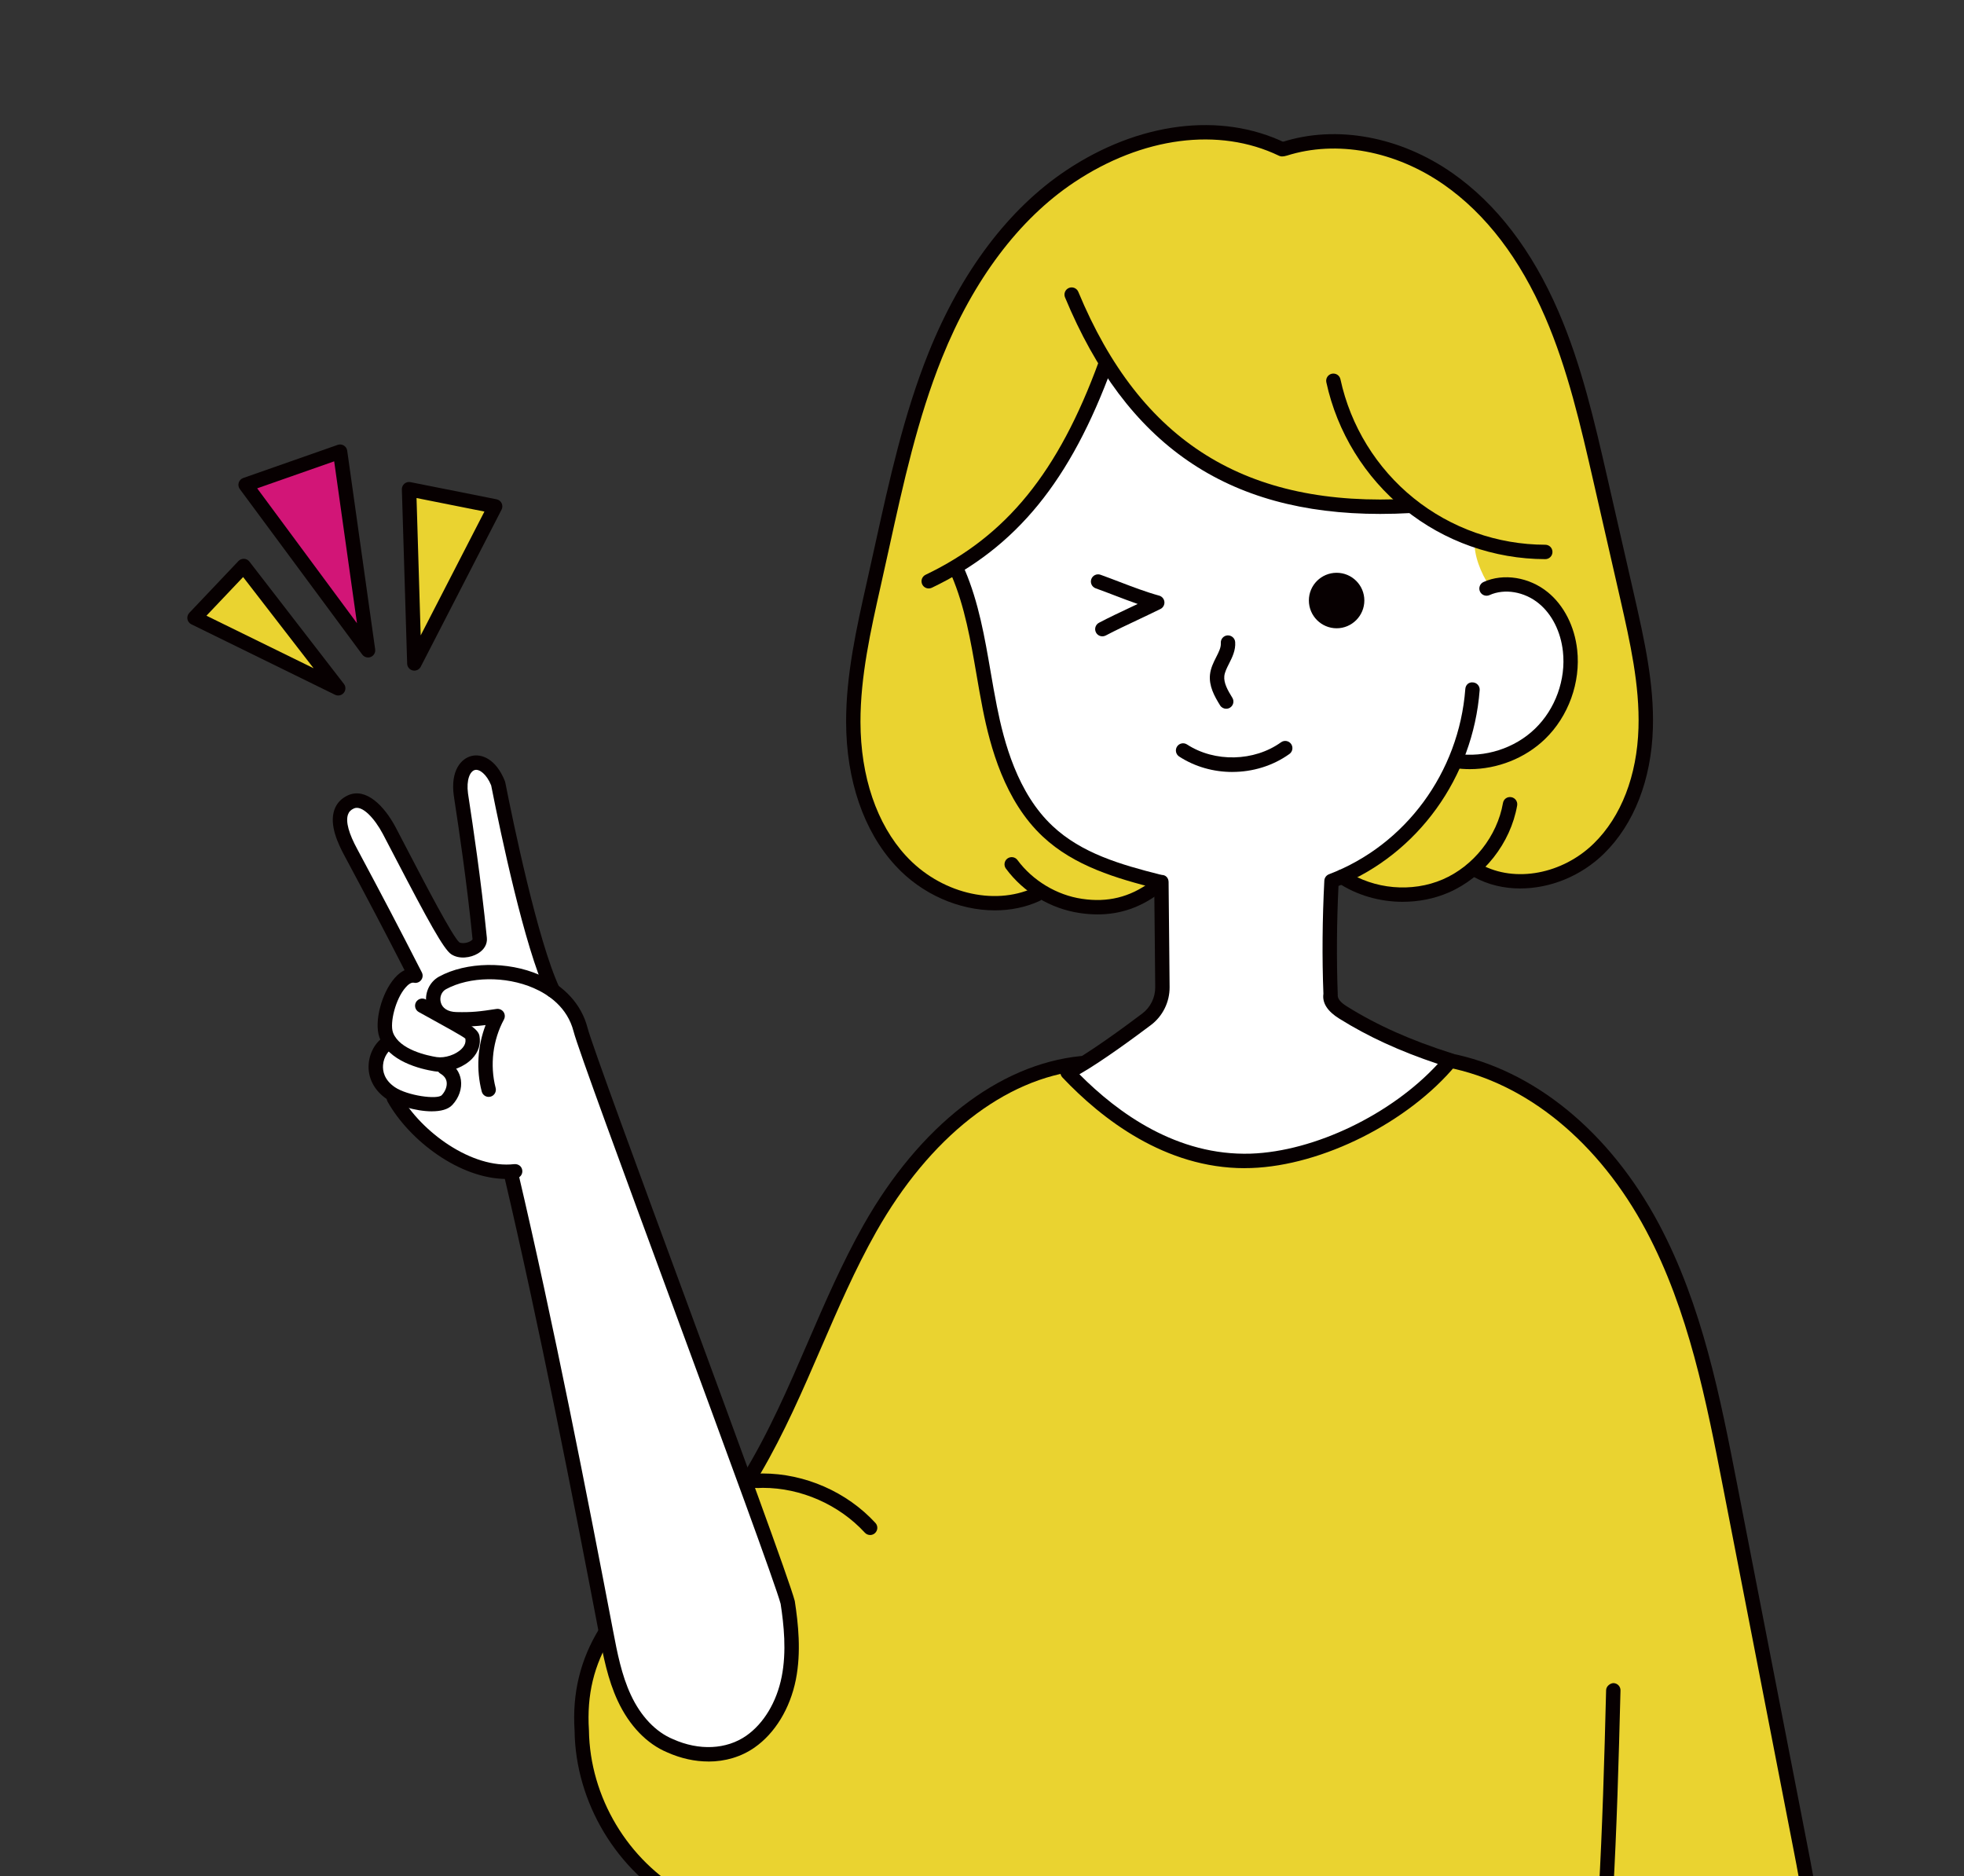 <?xml version="1.0" encoding="UTF-8"?>
<svg id="_レイヤー_1" data-name="レイヤー 1" xmlns="http://www.w3.org/2000/svg" xmlns:xlink="http://www.w3.org/1999/xlink" viewBox="0 0 89.856 85.839">
  <rect x="0" y="0" width="89.856" height="85.839" fill="#333333" stroke="none"/>
  <defs>
    <style>
      .cls-1 {
        clip-path: url(#clippath);
      }

      .cls-2 {
        fill: none;
      }

      .cls-2, .cls-3, .cls-4, .cls-5, .cls-6, .cls-7 {
        stroke-width: 0px;
      }

      .cls-3 {
        fill: #d21577;
      }

      .cls-4 {
        fill: #070001;
      }

      .cls-8 {
        clip-path: url(#clippath-1);
      }

      .cls-5 {
        fill: #ead330;
      }

      .cls-6 {
        fill: #fff;
      }

      .cls-7 {
        fill: #d5d6d5;
      }
    </style>
    <clipPath id="clippath">
      <rect class="cls-2" width="89.856" height="85.839"/>
    </clipPath>
    <clipPath id="clippath-1">
      <rect class="cls-2" y="-142.367" width="77.431" height="91.171"/>
    </clipPath>
  </defs>
  <g class="cls-1">
    <g>
      <path class="cls-5" d="M58.755,6.8c3.858-1.088,8.772.867,11.578,6.44,1.087,2.153,4.745,11.955,4.859,20.081.12,8.568-7.691,6.469-7.691,6.469,0,0-3.034,2.612-6.016.247,2.393-.812,4.348-2.807,5.058-5.226,4.481,1.575,8.526-8.342,1.533-7.917-.77.047-.614-1.735-.958-2.429,0,0,.006.031.187.126-.952-.441-1.865-.969-2.516-1.237-5.361.415-11.085-1.877-14.208-6.23-1.168,3.663-3.629,6.898-6.737,9.029,1.752,3.36,1.111,7.678,3.232,10.817,1.322,1.961,3.421,2.772,6.14,3.48-1.876,1.473-3.62,1.467-5.555.46-3.263,1.801-9.8-1.673-8.587-9.193,1.247-7.726,3.46-20.752,11.148-24.43,2.694-1.29,5.955-1.571,8.53-.487Z"/>
      <path class="cls-5" d="M82.772,90.535c.193-3.228-2.308-16.239-3.32-21.478-1.413-7.326-4.052-18.753-13.219-20.478-5.446,5.772-12.611,6.205-17.774.15-2.676.545-5.002,2.275-6.719,4.399-3.548,4.381-4.595,10.02-7.452,14.593.796,2.912,2.102,5.356,1.898,7.976-.363,4.674-4.74,6.043-7.168,2.716-.749-1.026-1.102-2.278-1.232-3.62-3.859,6.961,2.824,16.318,12.439,12.282.407,3.02.815,6.036,1.227,9.056,4.885.686,9.838.693,14.77.698,7.897.007,25.95,3.7,26.549-6.294Z"/>
      <path class="cls-6" d="M50.455,16.512c-.955,3.77-3.381,7.148-6.756,9.29,1.499,3.107,1.09,6.891,2.67,9.962,1.313,2.554,4.019,4.344,6.877,4.59.07,1.906-.01,3.814-.315,5.75-1.249,1.149-2.599,2.189-3.996,3.178,2.526,1.991,9.249,8.026,17.24-.516-1.905-.771-3.728-1.752-5.397-2.861,0-1.892,0-3.784.096-5.646,2.506-1.094,4.607-3.098,5.83-5.425,7.217.456,6.107-9.169,1.465-7.975-.441-.681-.733-1.452-.709-2.128-1.068-.498-2.093-1.077-2.893-1.601-8.297.405-11.282-3.048-14.111-6.618Z"/>
      <path class="cls-6" d="M23.303,53.733s4.9,23.073,4.866,23.144c2.691,6.126,9.469,3.577,7.86-3.683,0,0-9.74-26.791-9.78-26.848-.347-.522-.767-.999-1.279-1.505-.795-2.969-1.369-5.936-2.161-8.901-.345-1.278-1.91-1.399-1.697.378.262,2.233.521,4.685.785,6.921-.365.09-.657.031-1.068.123-1.133-1.903-2.196-3.883-3.333-5.787-1.017-1.71-2.645-.787-1.571,1.259.997,1.888,1.991,3.775,2.894,5.497-1.82,1.814-.987,3.005-1.2,3.315-1.019,1.484.164,2.214.424,2.647,1.113,1.881,3.19,3.16,5.262,3.439Z"/>
      <g>
        <path class="cls-4" d="M63.144,23.513c-7.021,0-11.623-3.176-14.418-9.908-.07-.168.01-.361.178-.431.167-.07.361.011.43.178,2.857,6.88,7.677,9.889,15.186,9.463.18-.023.337.129.348.31.01.182-.129.337-.311.347-.481.027-.952.041-1.412.041Z"/>
        <path class="cls-4" d="M70.699,25.582h0c-2.338-.003-4.624-.812-6.437-2.278-1.813-1.464-3.085-3.529-3.58-5.814-.038-.178.075-.353.253-.392.183-.035.353.075.392.252.462,2.139,1.652,4.071,3.35,5.441,1.696,1.372,3.835,2.129,6.022,2.132.183,0,.329.147.329.33s-.147.329-.329.329Z"/>
        <path class="cls-4" d="M42.49,26.923c-.122,0-.24-.069-.297-.187-.078-.164-.01-.36.154-.439,3.704-1.773,6.074-4.691,7.926-9.757.062-.17.253-.258.423-.196.171.062.259.251.196.422-1.917,5.243-4.387,8.271-8.26,10.125-.046.022-.095.032-.143.032Z"/>
        <path class="cls-4" d="M53.023,40.669c-.026,0-.054-.003-.08-.01-1.86-.467-3.796-1.036-5.23-2.38-1.752-1.636-2.409-4.114-2.751-5.836-.105-.53-.197-1.065-.289-1.6-.262-1.519-.532-3.09-1.137-4.508-.071-.167.006-.361.174-.432.169-.07.359.007.432.173.636,1.489.912,3.099,1.18,4.655.091.529.182,1.059.287,1.583.323,1.633.94,3.978,2.555,5.484,1.321,1.238,3.091,1.757,4.94,2.222.177.044.283.223.239.399-.037.149-.172.249-.319.249Z"/>
        <path class="cls-4" d="M56.943,53.446c-3.635,0-6.531-2.242-8.339-4.154-.072-.076-.104-.183-.085-.286.02-.103.087-.191.182-.237.947-.455,2.802-1.826,3.556-2.395.376-.282.599-.732.596-1.204l-.016-1.748c-.012-1.247-.023-2.566-.03-3.059-.003-.182.143-.332.324-.334.207-.008.331.142.334.324.007.494.019,1.815.03,3.063l.016,1.748c.005.681-.316,1.33-.858,1.736-.676.509-2.224,1.654-3.268,2.25,1.779,1.79,4.475,3.737,7.838,3.631,2.929-.1,6.446-1.803,8.56-4.106-1.748-.584-3.189-1.247-4.504-2.068-.546-.337-.792-.72-.731-1.139-.064-1.656-.049-3.418.042-5.178.007-.13.09-.244.212-.291,3.5-1.332,5.948-4.659,6.238-8.475.013-.181.147-.325.354-.303.181.014.316.172.303.353-.304,3.997-2.83,7.49-6.459,8.961-.081,1.67-.093,3.34-.034,4.968-.022.188.134.365.423.544,1.387.865,2.921,1.549,4.832,2.155.104.033.186.116.216.221.031.105.008.219-.062.303-2.173,2.62-6.111,4.602-9.367,4.713-.101.003-.201.005-.301.005Z"/>
        <path class="cls-4" d="M67.243,35.19c-.231,0-.462-.017-.69-.051-.18-.027-.304-.194-.276-.374.025-.179.185-.306.374-.277,1.281.189,2.651-.25,3.578-1.148.931-.896,1.42-2.25,1.277-3.536-.099-.903-.501-1.704-1.103-2.195-.659-.541-1.566-.694-2.256-.382-.164.074-.361.002-.436-.164-.075-.166-.002-.361.164-.436.914-.413,2.095-.223,2.944.472.733.6,1.223,1.559,1.34,2.633.165,1.484-.399,3.048-1.474,4.082-.906.877-2.179,1.376-3.443,1.376Z"/>
        <path class="cls-4" d="M69.558,40.649c-.748,0-1.478-.169-2.119-.521-.159-.087-.218-.287-.131-.447.089-.16.289-.218.447-.13,1.555.851,3.729.446,5.168-.965,1.25-1.224,1.975-3.099,2.04-5.28.06-1.964-.39-3.946-.824-5.862l-1.242-5.437c-.58-2.532-1.174-5.122-2.203-7.499-1.155-2.675-2.71-4.71-4.62-6.049-2.233-1.562-4.928-2.06-7.201-1.338-.173.057-.358-.041-.413-.213-.056-.173.04-.358.214-.414,2.469-.787,5.377-.253,7.777,1.425,2.013,1.41,3.644,3.538,4.848,6.327,1.054,2.432,1.654,5.052,2.234,7.586l1.241,5.431c.451,1.991.91,4.014.848,6.062-.07,2.352-.865,4.386-2.237,5.73-1.057,1.037-2.471,1.593-3.826,1.593Z"/>
        <path class="cls-4" d="M64.182,41.26c-1.048,0-2.099-.296-2.965-.871-.152-.101-.193-.305-.093-.457.101-.151.306-.192.456-.092,1.28.849,3.019,1.003,4.428.394,1.41-.609,2.491-1.98,2.755-3.494.03-.179.193-.302.381-.268.179.031.299.202.268.38-.3,1.727-1.533,3.292-3.142,3.986-.654.282-1.37.421-2.088.421Z"/>
        <path class="cls-4" d="M45.518,41.651c-1.635,0-3.348-.732-4.557-2.054-1.445-1.571-2.244-3.901-2.25-6.562-.004-2.168.478-4.308.942-6.377l.39-1.757c.643-2.922,1.307-5.944,2.444-8.773,1.489-3.698,3.663-6.579,6.288-8.33,3.319-2.216,7.066-2.689,10.024-1.266.164.079.233.276.154.439-.078.165-.274.233-.439.154-2.746-1.322-6.251-.864-9.374,1.22-2.514,1.677-4.604,4.453-6.042,8.028-1.118,2.777-1.776,5.772-2.412,8.668l-.391,1.761c-.457,2.034-.931,4.138-.927,6.232.006,2.495.743,4.667,2.077,6.118,1.55,1.693,4.004,2.312,5.842,1.47.163-.077.36-.003.436.162.076.166.004.361-.162.437-.634.291-1.332.43-2.044.43Z"/>
        <path class="cls-4" d="M50.219,41.836c-.264,0-.533-.021-.811-.062-1.339-.195-2.573-.937-3.386-2.034-.108-.146-.077-.352.068-.46.147-.107.353-.079.461.069.698.943,1.802,1.606,2.953,1.774,1.169.176,2.192-.075,3.123-.766.145-.109.353-.079.461.068.108.146.077.352-.068.46-.857.637-1.78.951-2.802.951Z"/>
      </g>
      <g>
        <path class="cls-4" d="M56.1,32.427c-.11,0-.218-.055-.28-.156-.263-.425-.515-.884-.461-1.408.032-.301.165-.564.283-.797.121-.239.226-.446.212-.644-.013-.181.124-.339.305-.352.181-.009.339.124.352.306.027.379-.137.702-.281.987-.101.2-.196.388-.216.568-.032.317.155.65.367.993.096.155.048.357-.107.453-.054.034-.113.049-.173.049Z"/>
        <path class="cls-4" d="M56.381,35.319c-.854,0-1.709-.235-2.433-.707-.152-.1-.195-.304-.096-.456.099-.152.302-.195.455-.096,1.268.826,3.075.783,4.302-.099.148-.107.354-.073.46.075.105.147.072.354-.075.459-.761.547-1.687.823-2.613.823Z"/>
        <path class="cls-4" d="M50.434,29.113c-.118,0-.232-.064-.291-.176-.085-.161-.023-.36.138-.445.462-.243.979-.487,1.496-.73.092-.043.184-.086.274-.129-.358-.125-.715-.261-1.065-.395-.287-.11-.574-.22-.859-.322-.171-.062-.26-.25-.198-.421.062-.171.25-.259.421-.199.289.104.58.215.872.327.597.228,1.214.464,1.81.628.132.036.228.15.241.286.013.136-.06.266-.182.326-.332.164-.682.329-1.032.495-.508.239-1.018.479-1.471.718-.049.025-.102.038-.153.038Z"/>
        <g>
          <path class="cls-4" d="M59.92,27.473c0-.681.551-1.23,1.233-1.23s1.231.55,1.231,1.23-.551,1.235-1.231,1.235-1.233-.552-1.233-1.235Z"/>
          <path class="cls-4" d="M61.153,28.745c-.7,0-1.27-.571-1.27-1.272s.569-1.267,1.27-1.267,1.268.568,1.268,1.267-.568,1.272-1.268,1.272ZM61.153,26.279c-.66,0-1.197.536-1.197,1.194s.537,1.199,1.197,1.199,1.195-.538,1.195-1.199-.536-1.194-1.195-1.194Z"/>
        </g>
      </g>
      <g>
        <path class="cls-4" d="M32.41,80.592c-.615,0-1.256-.138-1.878-.416-.935-.387-1.744-1.226-2.27-2.359-.457-.982-.66-2.043-.856-3.068-1.178-6.166-2.735-14.123-4.349-20.985-.042-.177.068-.354.245-.396.184-.041.354.069.396.245,1.616,6.874,3.176,14.84,4.354,21.013.188.985.384,2.005.808,2.914.455.983,1.142,1.705,1.933,2.031,1.193.535,2.445.473,3.351-.159.798-.558,1.388-1.539,1.618-2.691.233-1.167.098-2.396-.046-3.338-.21-.812-2.598-7.293-4.906-13.562-2.25-6.107-4.374-11.875-4.568-12.632-.286-1.108-1.152-1.691-1.829-1.984-1.28-.556-2.929-.534-4.008.053-.199.109-.299.352-.242.59.067.279.326.445.71.456.729.017,1.049-.022,1.844-.143.123-.017.247.035.319.136.071.102.079.236.021.346-.512.949-.65,2.09-.381,3.131.046.176-.06.355-.235.401-.18.045-.356-.06-.401-.236-.259-.999-.192-2.077.177-3.04-.443.057-.792.078-1.361.063-.817-.023-1.224-.511-1.331-.96-.127-.527.106-1.07.566-1.322,1.245-.678,3.131-.71,4.586-.079,1.146.497,1.929,1.358,2.204,2.424.186.725,2.403,6.746,4.549,12.569,2.314,6.284,4.708,12.782,4.933,13.657.158,1.026.3,2.331.048,3.599-.264,1.317-.952,2.448-1.888,3.102-.609.426-1.341.642-2.11.642Z"/>
        <path class="cls-4" d="M20.133,49.032c-.087,0-.173-.006-.256-.019-.628-.1-2.13-.451-2.523-1.568-.241-.705.104-2.017.708-2.704.154-.174.306-.286.447-.353-.984-1.919-1.585-3.062-2.724-5.192-.326-.597-.722-1.448-.491-2.134.102-.303.318-.537.628-.676.83-.373,1.667.503,2.172,1.451l.578,1.107c.763,1.465,2.039,3.917,2.343,4.169.068.045.257.054.433-.016.12-.049.168-.108.172-.125-.264-2.661-.658-5.251-.807-6.227l-.053-.357c-.151-1.133.335-1.676.798-1.797.452-.121,1.128.109,1.541,1.145.006.016.019.062.036.15.325,1.645,1.466,7.176,2.46,9.294.077.165.007.361-.158.438-.164.076-.36.006-.438-.158-.999-2.126-2.089-7.314-2.511-9.446l-.017-.084c-.21-.516-.543-.757-.747-.701-.219.058-.396.445-.312,1.074l.052.345c.149.98.545,3.583.811,6.26.028.281-.12.542-.407.714-.335.202-.862.277-1.225.035-.342-.227-1.033-1.485-2.555-4.408l-.576-1.103c-.374-.702-.942-1.327-1.319-1.159-.144.065-.23.155-.274.285-.109.327.037.863.436,1.593,1.229,2.299,1.833,3.451,2.945,5.624.058.113.046.249-.031.349-.076.102-.209.15-.328.123-.148-.032-.302.124-.384.217-.467.53-.727,1.623-.58,2.052.283.802,1.605,1.071,2.004,1.134.377.055.882-.11,1.146-.385.142-.147.194-.298.162-.463-.106-.1-1.075-.633-1.717-.986l-.413-.228c-.158-.088-.216-.289-.128-.448.09-.16.291-.215.448-.128l.41.227c1.578.869,1.983,1.128,2.046,1.435.073.375-.045.747-.333,1.047-.353.367-.938.598-1.469.598Z"/>
        <path class="cls-4" d="M19.76,50.846c-.754,0-1.684-.3-2.063-.56-.581-.394-.884-.985-.828-1.622.049-.574.382-1.095.826-1.296.166-.075.361,0,.436.165.075.166,0,.361-.164.436-.19.085-.41.378-.442.752-.023.281.051.687.543,1.021.569.387,1.947.578,2.145.362.165-.177.249-.406.222-.6-.022-.156-.118-.284-.282-.381-.157-.092-.209-.294-.116-.451.092-.157.295-.208.45-.116.336.198.549.501.6.854.057.393-.089.819-.39,1.14-.194.213-.541.295-.935.295Z"/>
        <path class="cls-4" d="M23.176,53.939c-2.149,0-4.448-1.763-5.443-3.535-.089-.159-.032-.359.126-.448.159-.089.359-.032.448.126.963,1.716,3.299,3.404,5.224,3.179.193-.014.345.11.365.289.021.181-.108.345-.289.365-.143.017-.287.024-.431.024Z"/>
      </g>
      <g>
        <path class="cls-4" d="M39.81,70.229c-.089,0-.178-.036-.242-.106-1.181-1.284-2.923-2.051-4.664-2.051h-.009c-.542.032-.814-.037-.926-.232-.06-.104-.058-.233.006-.336,1.185-1.927,2.103-4.05,2.99-6.104.772-1.787,1.57-3.634,2.546-5.361,2.555-4.52,6.17-7.334,9.919-7.721.194-.017.343.114.361.294.019.181-.112.342-.293.361-3.534.365-6.966,3.058-9.413,7.39-.959,1.697-1.75,3.527-2.516,5.298-.832,1.925-1.69,3.91-2.775,5.757.026,0,.053-.002.082-.004h.012c1.938,0,3.862.846,5.164,2.264.123.134.114.342-.02.465-.063.059-.143.087-.223.087ZM34.256,67.676h.008-.008Z"/>
        <path class="cls-4" d="M41.185,96.899c-.17,0-.313-.13-.328-.302l-.785-9.188c-2.88,1.305-6.354,1.231-8.984-.219-2.875-1.585-4.759-4.728-4.8-8.008-.111-1.716.26-3.25,1.135-4.675.094-.155.298-.204.452-.108.155.095.204.298.108.452-.812,1.323-1.142,2.691-1.038,4.306.039,3.064,1.789,5.984,4.461,7.457,2.578,1.42,6.033,1.422,8.803-.002.097-.05.213-.048.31.005s.159.15.169.26l.826,9.665c.016.181-.119.34-.301.355-.009,0-.019,0-.027,0Z"/>
        <path class="cls-4" d="M80.234,95.529c-.107,0-.214-.053-.276-.15-.099-.152-.055-.356.098-.455,1.372-.888,2.317-2.63,2.529-4.662.2-1.895-.17-3.797-.528-5.638l-3.211-16.506c-.779-4.009-1.586-8.154-3.531-11.81-2.155-4.047-5.472-6.771-9.1-7.474-.179-.035-.295-.208-.261-.386.034-.179.201-.292.386-.261,3.824.741,7.307,3.588,9.557,7.812,1.991,3.742,2.807,7.937,3.596,11.993l3.211,16.506c.351,1.8.747,3.84.536,5.831-.235,2.261-1.265,4.137-2.826,5.146-.056.036-.117.053-.179.053Z"/>
        <path class="cls-4" d="M72.682,95.327c-.016,0-.031,0-.047-.003-.181-.026-.305-.193-.279-.373.765-5.282.962-11.107,1.126-17.625.005-.183.192-.318.337-.321.183.005.326.155.321.337-.164,6.54-.362,12.385-1.132,17.703-.024.164-.165.282-.326.282Z"/>
      </g>
      <g>
        <g>
          <polygon class="cls-5" points="18.957 30.354 22.655 23.167 18.715 22.382 18.957 30.354"/>
          <path class="cls-4" d="M18.957,30.683c-.024,0-.049-.002-.072-.008-.146-.033-.252-.161-.257-.312l-.242-7.972c-.003-.1.04-.196.116-.261.077-.065.179-.091.277-.071l3.94.785c.102.02.188.086.232.18s.043.202-.004.294l-3.698,7.187c-.058.111-.172.178-.293.178ZM19.057,22.786l.19,6.284,2.916-5.665-3.106-.619Z"/>
        </g>
        <g>
          <polygon class="cls-3" points="16.84 29.753 15.56 20.664 11.237 22.18 16.84 29.753"/>
          <path class="cls-4" d="M16.84,30.082c-.102,0-.201-.047-.265-.133l-5.603-7.573c-.062-.084-.081-.193-.05-.292.03-.1.106-.179.205-.214l4.323-1.516c.095-.033.197-.022.28.029.085.051.142.138.155.235l1.279,9.089c.021.149-.062.293-.201.351-.041.017-.083.024-.125.024ZM11.767,22.343l4.565,6.171-1.043-7.407-3.522,1.235Z"/>
        </g>
        <g>
          <polygon class="cls-5" points="15.474 31.492 11.149 25.896 8.899 28.269 15.474 31.492"/>
          <path class="cls-4" d="M15.474,31.821c-.049,0-.099-.011-.145-.034l-6.574-3.224c-.095-.046-.161-.134-.18-.237-.019-.103.014-.208.085-.285l2.25-2.373c.066-.07.161-.104.256-.102.096.005.186.051.244.127l4.324,5.597c.094.121.091.291-.006.409-.064.079-.158.121-.255.121ZM9.446,28.17l4.901,2.403-3.224-4.172-1.678,1.769Z"/>
        </g>
      </g>
    </g>
  </g>
  <g class="cls-8">
    <g>
      <path class="cls-7" d="M75.698,57.011c1.403-2.672-7.525-7.538-27.375-7.261-11.592.162-24.43,2.25-25.383,5.788-.452,1.682,3.809,7.303,18.499,5.162,10.235-1.491,31.456,1.648,34.259-3.689Z"/>
      <g>
        <path class="cls-5" d="M38.506,46.908c1.075,2.593,2.152,5.189,3.227,7.784.193.466.39.954.343,1.452-.097,1.011-1.182,1.721-2.255,1.897-1.081.178-10.572.96-12.973-.712-.277-.193-.537-.424-.685-.716-.261-.513-.139-1.119.042-1.662.853-2.566,2.871-4.778,3.215-7.445.053-.41.091-.877.437-1.136.185-.138.425-.19.659-.233,2.04-.388,4.13-.541,7.991.771Z"/>
        <path class="cls-4" d="M33.653,58.812c-2.813,0-5.779-.243-7.052-1.13-.402-.281-.664-.56-.823-.876-.351-.686-.158-1.465.018-1.992.365-1.1.937-2.135,1.489-3.136.779-1.413,1.516-2.748,1.707-4.229.062-.496.135-1.073.605-1.425.258-.193.557-.26.84-.312,1.912-.362,4.12-.602,8.208.787.118.04.212.129.26.244l3.227,7.784c.192.463.432,1.04.374,1.658-.124,1.293-1.442,2.089-2.614,2.282-.429.071-3.248.346-6.238.346ZM33.106,46.291c-.941,0-1.736.122-2.511.269-.192.036-.373.074-.481.155-.177.133-.216.441-.257.768-.222,1.721-1.033,3.191-1.817,4.612-.533.967-1.085,1.966-1.426,2.992-.203.611-.225,1.021-.067,1.329.093.184.272.366.548.559,2.215,1.542,11.357.855,12.656.64.884-.145,1.819-.711,1.896-1.512.038-.403-.147-.851-.312-1.246l-3.151-7.604c-2.189-.728-3.773-.962-5.077-.962Z"/>
      </g>
      <g>
        <path class="cls-5" d="M55.338,46.01c-.746,1.83-1.247,4.341-1.487,6.304-.109.895-.143,1.88.387,2.608.899,1.237,2.805,1.037,4.135,1.789,1.613.912,3.247,1.608,4.146,1.699,2.811.287,5.664.169,8.442-.349.62-.116,1.279-.275,1.702-.742.633-.7.472-1.851-.086-2.612-.556-.762-1.409-1.237-2.212-1.733-3.01-1.859-5.652-4.31-7.733-7.172-2.513-.228-5.056-.122-7.294.208Z"/>
        <path class="cls-4" d="M65.53,58.994c-1.02,0-2.038-.052-3.055-.156-.927-.094-2.54-.75-4.314-1.753-.472-.267-1.035-.403-1.632-.547-.983-.238-2.001-.484-2.64-1.363-.62-.854-.584-1.952-.467-2.914.294-2.407.86-4.805,1.517-6.414.058-.142.186-.242.336-.264,2.418-.357,4.976-.43,7.396-.211.124.011.236.075.31.176,2.034,2.797,4.665,5.238,7.61,7.058l.234.144c.761.464,1.548.945,2.1,1.702.631.862.866,2.261.058,3.156-.515.57-1.272.752-1.942.877-1.821.339-3.665.51-5.511.51ZM55.648,46.401c-.591,1.537-1.098,3.742-1.368,5.964-.098.795-.138,1.69.307,2.302.452.622,1.274.821,2.146,1.032.628.152,1.277.309,1.853.635,1.627.919,3.188,1.565,3.979,1.646,2.771.282,5.574.168,8.319-.344.555-.104,1.125-.236,1.46-.607.484-.536.322-1.473-.113-2.068-.452-.619-1.133-1.035-1.854-1.475l-.237-.146c-2.983-1.844-5.656-4.305-7.738-7.126-2.214-.185-4.54-.121-6.752.188Z"/>
      </g>
      <path class="cls-4" d="M62.676-46.767c.002,2.031.058,4.063.166,6.091.059,11.234.235,22.367.41,33.5.052,3.253.103,6.506.154,9.759,1.123,14.341,1.207,35.482,1.836,38.518.142.683,1.718,3.872,1.324,4.448-.866,1.273-13.61,2.085-13.521,0,.579-13.607-1.805-17.733-2.734-34.565-.619-1.373-.734-1.543-.349-3.15-1.051-3.098-1.179-5.158-1.365-7.658-.548-7.368-2.199-23.664-3.276-31.056-.073-.501-.27-1.997-.408-3.064-.085-.652-.649-1.134-1.306-1.114h0c-.664.019-1.202.54-1.242,1.202-.045.754-.104,1.724-.148,2.449-.731,11.903-1.799,21.055-1.776,31.192.488,12.537-1.242,27.26-.706,41.02-.058,1.949.054,3.459.167,4.967.013.183.025.374-.059.535-.093.181-.286.286-.47.37-1.666.756-3.57.729-5.397.653-1.923-.081-3.912-.219-5.61-1.124-.117-.061-.238-.133-.3-.25-.064-.121-.053-.269-.039-.406.141-1.365.28-2.732.421-4.098-.15-.638-.611-1.175-.762-1.806-.303-1.264.684-2.565.405-3.834-.443-9.517-.758-19.375-.876-21.919-.175-3.784-1.081-8.73-.712-12.5-.694-14.938-2.712-25.575-3.244-39.172-.49-3.449-.479-6.968.031-10.414"/>
      <path class="cls-4" d="M35.423,47.796c-.483,0-.973-.016-1.465-.036-2.055-.086-4.043-.241-5.795-1.174-.111-.058-.351-.183-.479-.433-.126-.237-.101-.494-.086-.647l.413-4.023c-.068-.246-.195-.488-.328-.744-.162-.31-.328-.629-.416-.995-.178-.745.016-1.457.202-2.146.163-.602.317-1.17.202-1.696-.302-6.354-.541-12.857-.7-17.16-.083-2.256-.146-3.967-.186-4.832-.061-1.298-.206-2.72-.36-4.227-.293-2.865-.596-5.827-.352-8.335-.346-7.354-1.02-13.731-1.671-19.9-.672-6.358-1.307-12.364-1.574-19.213-.492-3.454-.482-7,.035-10.495.034-.236.258-.398.49-.364.235.035.398.254.363.49-.505,3.414-.516,6.876-.031,10.291.271,6.865.904,12.856,1.574,19.2.653,6.18,1.329,12.571,1.674,20.012-.238,2.484.061,5.403.35,8.226.155,1.519.302,2.953.363,4.274.04.867.104,2.581.187,4.84.158,4.302.398,10.802.689,17.079.151.659-.038,1.358-.221,2.035-.166.611-.322,1.188-.195,1.719.062.262.197.521.341.796.164.313.333.638.421,1.011.011.047.014.095.009.143l-.421,4.099c-.004.04-.014.138-.005.168,0,0,0,0,0,0,.006,0,.037.022.113.062,1.595.851,3.478.994,5.428,1.076,1.857.078,3.651.089,5.2-.615.057-.025.229-.104.267-.175.029-.057.02-.201.012-.306-.111-1.483-.227-3.019-.168-5.01-.274-7.031.047-14.37.356-21.467.303-6.901.587-13.42.351-19.524-.017-6.939.464-13.26,1.021-20.58.257-3.375.522-6.866.755-10.655l.148-2.448c.054-.892.768-1.583,1.66-1.607.855-.023,1.633.614,1.746,1.49.139,1.064.334,2.558.407,3.058,1.046,7.18,2.706,23.364,3.28,31.086l.015.207c.174,2.353.324,4.385,1.328,7.345.026.077.03.16.012.239-.338,1.41-.293,1.51.262,2.737l.062.136c.021.048.034.101.037.153.396,7.19,1.059,12.052,1.644,16.341.795,5.837,1.423,10.447,1.09,18.267-.002.06.13.201.503.343,2.757,1.056,11.539.237,12.233-.607.084-.332-.589-2-.913-2.803-.272-.676-.429-1.07-.479-1.312-.305-1.471-.48-6.947-.702-13.879-.245-7.635-.55-17.138-1.141-24.692l-.16-10.062c-.171-10.857-.347-22.084-.406-33.228-.107-2.012-.164-4.069-.166-6.093,0-.238.193-.432.432-.432h0c.238,0,.432.193.432.431.002,2.009.058,4.051.165,6.068.06,11.159.236,22.384.406,33.239l.159,10.036c.591,7.547.896,17.061,1.142,24.705.221,6.891.396,12.334.686,13.732.036.178.239.68.435,1.165.861,2.136,1.166,3.11.823,3.614-.961,1.414-10.329,1.899-13.077.988-.841-.279-1.255-.699-1.231-1.249.329-7.742-.294-12.318-1.084-18.113-.584-4.29-1.246-9.149-1.646-16.33l-.027-.062c-.592-1.309-.703-1.632-.344-3.171-1.004-3-1.156-5.06-1.332-7.44l-.016-.207c-.572-7.708-2.229-23.862-3.272-31.025-.073-.502-.271-2.001-.409-3.071-.058-.434-.417-.756-.866-.739-.443.013-.797.355-.823.797l-.148,2.449c-.233,3.797-.499,7.29-.756,10.668-.556,7.301-1.035,13.606-1.019,20.497.238,6.123-.048,12.659-.351,19.58-.31,7.08-.63,14.4-.356,21.425-.057,1.976.057,3.488.167,4.952.014.21.034.495-.107.766-.153.295-.427.45-.675.563-1.291.586-2.685.728-4.128.728Z"/>
    </g>
  </g>
</svg>